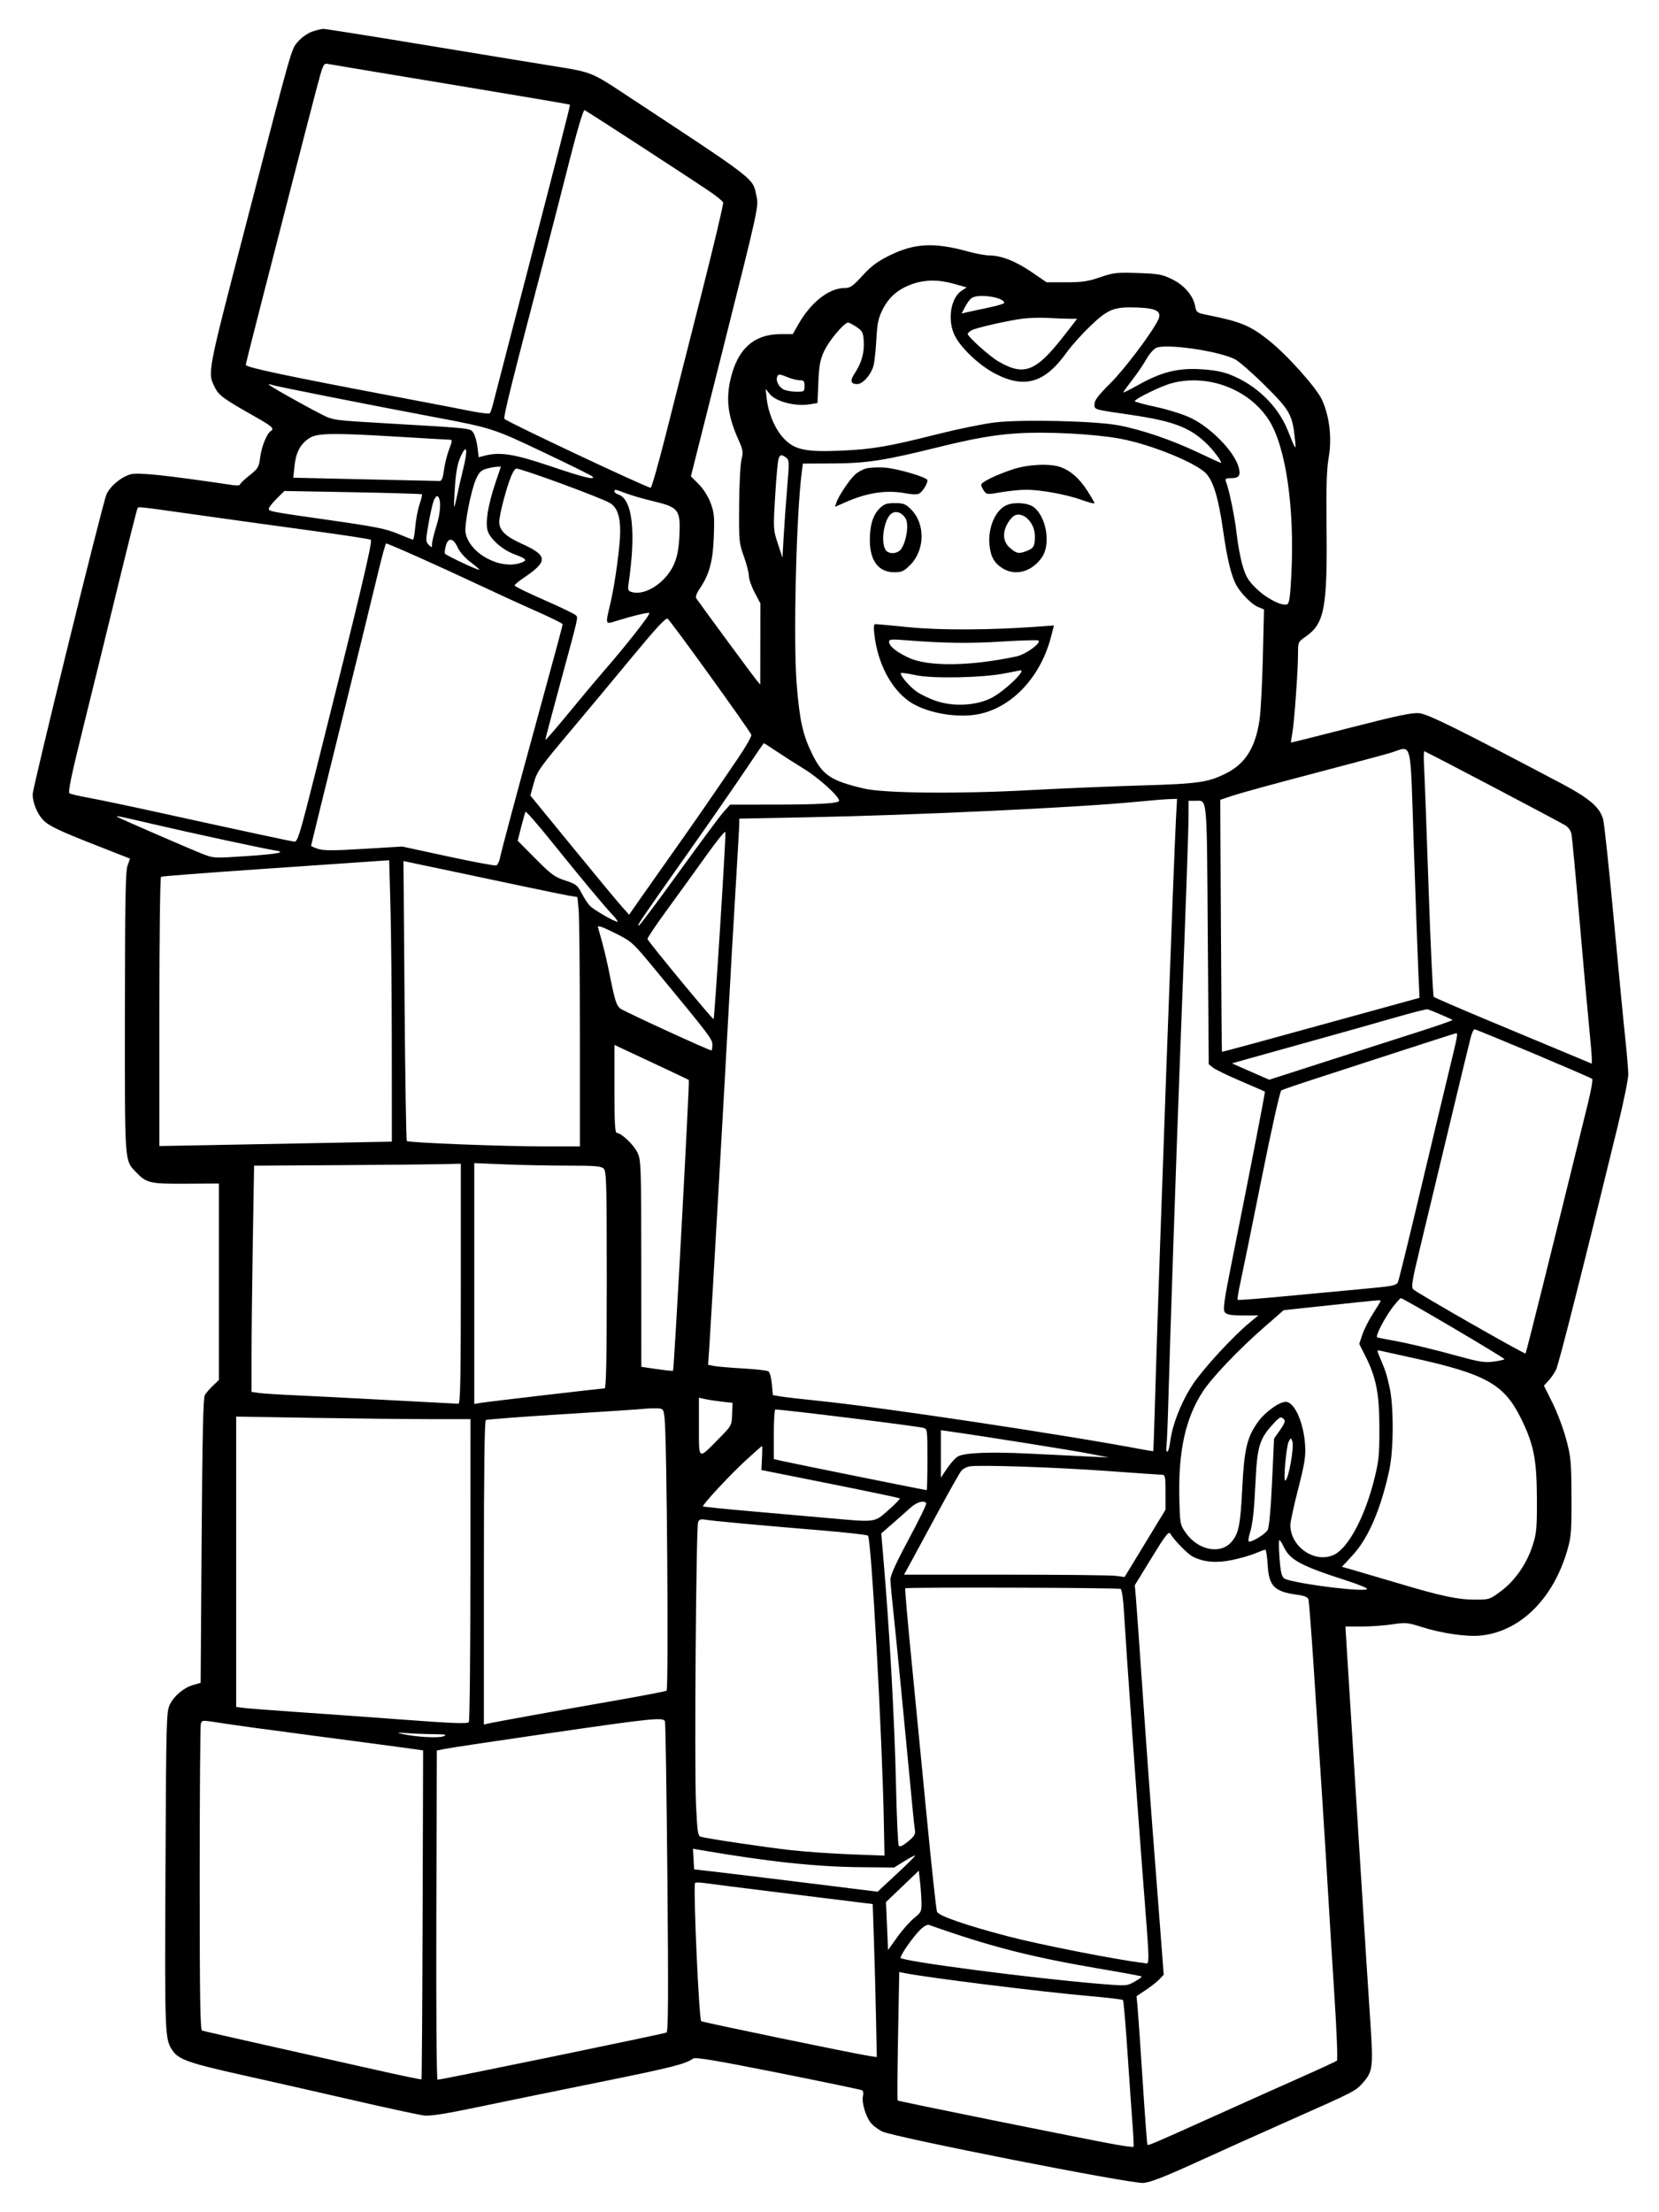 <svg xmlns="http://www.w3.org/2000/svg" width="864" height="1152" viewBox="0 0 864 1152" version="1.1">
	<path d="M 162.500 16.492 C 160.300 17.265, 157.082 19.518, 155.350 21.500 C 151.620 25.765, 152.828 21.526, 127.498 119.228 C 107.619 195.899, 107.983 193.946, 112.086 202.114 C 113.994 205.911, 116.930 208.016, 132.750 216.935 C 141.766 222.018, 143.072 223.219, 140.986 224.509 C 138.964 225.759, 136.188 232.645, 135.506 238.106 C 134.860 243.279, 134.446 243.978, 129.904 247.576 C 127.207 249.713, 125 251.846, 125 252.318 C 125 252.790, 123.313 252.925, 121.250 252.618 C 86.824 247.499, 72.001 245.923, 68.118 246.968 C 63.178 248.298, 57.201 253.274, 55.418 257.541 C 53.257 262.713, 17 410.072, 17 413.683 C 17 417.834, 19.353 423.677, 22.298 426.835 C 25.268 430.022, 30.445 432.504, 50.611 440.412 L 67.723 447.121 66.405 450.811 C 65.363 453.730, 65.079 469.692, 65.044 527.282 C 64.996 606.826, 64.801 604.021, 70.803 610.339 C 76.301 616.127, 77.932 616.509, 96.750 616.405 L 114 616.311 114 667.468 L 114 718.626 110.914 721.563 C 109.217 723.178, 107.304 725.400, 106.664 726.500 C 105.820 727.950, 105.363 748.818, 105 802.410 L 104.500 876.320 100.728 877.410 C 95.668 878.872, 90.711 883.009, 88.429 887.672 C 86.654 891.300, 86.536 895.842, 86.174 974.431 C 85.773 1061.374, 85.804 1062.093, 90.120 1068.164 C 93.210 1072.510, 99.153 1074.558, 126 1080.524 C 140.025 1083.640, 166.125 1089.560, 184 1093.678 C 201.875 1097.796, 218.525 1101.386, 221 1101.654 C 224.085 1101.989, 232.418 1100.692, 247.500 1097.529 C 259.600 1094.990, 288.300 1089.109, 311.278 1084.459 C 349.992 1076.624, 356.965 1074.870, 361 1071.957 C 362.125 1071.145, 373.194 1073.005, 405.282 1079.398 C 428.812 1084.086, 448.501 1088.192, 449.035 1088.522 C 449.570 1088.852, 449.747 1090.160, 449.429 1091.427 C 448.659 1094.497, 450.647 1101.603, 453.268 1105.149 C 454.430 1106.720, 457.207 1108.884, 459.440 1109.957 C 465.739 1112.984, 589.243 1137.312, 595.500 1136.758 C 599.081 1136.441, 606.742 1133.464, 622.500 1126.266 C 634.600 1120.739, 656.767 1110.775, 671.760 1104.124 C 705.510 1089.151, 706.005 1088.898, 709.739 1084.645 C 715.057 1078.587, 715.281 1076.639, 713.560 1051.318 C 712.707 1038.768, 710.654 1006.675, 708.997 980 C 707.341 953.325, 705.088 917.325, 703.992 900 C 702.896 882.675, 701.706 863.663, 701.347 857.750 L 700.696 847 709.098 847.007 C 713.719 847.010, 720.875 846.502, 725 845.878 C 731.995 844.819, 733.040 844.913, 740.524 847.283 C 750.753 850.523, 763.614 852.408, 770.851 851.729 C 791.482 849.794, 808.851 832.791, 816.240 807.299 C 818.268 800.300, 818.492 797.448, 818.418 779.500 C 818.343 761.138, 818.118 758.681, 815.666 749.500 C 814.198 744, 810.985 735.461, 808.526 730.525 L 804.056 721.551 806.414 719.025 C 807.711 717.636, 809.494 715.067, 810.377 713.316 C 811.776 710.542, 824.736 659.352, 842.563 586.186 C 845.553 573.913, 848 561.934, 848 559.565 C 848 557.196, 847.322 549.012, 846.494 541.379 C 845.665 533.745, 842.962 505.710, 840.486 479.078 C 838.010 452.446, 835.507 428.883, 834.923 426.715 C 833.220 420.390, 827.770 415.716, 813 407.913 C 760.002 379.916, 743.764 371.880, 739.222 371.402 C 735.490 371.009, 728 372.575, 703.501 378.870 C 686.452 383.251, 672.426 386.760, 672.334 386.667 C 672.241 386.574, 672.543 384.474, 673.006 381.999 C 674.028 376.526, 676 349.235, 676 340.556 C 676 334.337, 676.042 334.243, 680.063 331.456 C 689.756 324.739, 691.318 316.496, 690.858 274.500 C 690.628 253.569, 690.911 244.417, 691.979 238.250 C 693.728 228.149, 692.411 216.763, 688.510 208.240 C 685.593 201.870, 670.281 184.772, 660.674 177.158 C 651.035 169.519, 646.092 167.482, 628.783 164.017 C 623.365 162.932, 623.033 162.692, 622.421 159.431 C 621.380 153.884, 616.790 148.534, 610.382 145.398 C 605.247 142.886, 603.299 142.534, 592.553 142.176 C 581.551 141.810, 579.822 142.005, 572.919 144.387 C 566.698 146.535, 563.544 147, 555.213 147 L 545.077 147 537.071 141.548 C 528.803 135.919, 521.284 133, 515.048 133 C 513.075 133, 508.204 132.098, 504.226 130.995 C 486.583 126.106, 476.338 126.609, 463.331 133.002 C 457.040 136.094, 453.795 138.509, 449.213 143.508 C 444.105 149.084, 442.780 150, 439.829 150 C 431.783 150, 422.397 157.342, 415.861 168.750 L 412.853 174 406.549 174 C 392.734 174, 384.188 181.620, 380.511 197.219 C 377.951 208.076, 379.078 216.739, 384.672 229.205 C 386.962 234.307, 387.129 235.429, 386.169 239.242 C 385.575 241.603, 385.021 252.302, 384.939 263.017 C 384.796 281.686, 384.898 282.802, 387.395 289.731 C 388.828 293.708, 390 298.275, 390 299.880 C 390 301.484, 391.350 305.363, 393 308.500 L 396 314.203 395.967 335.352 L 395.933 356.500 393.850 354 C 392.239 352.068, 366.990 317.801, 362.638 311.641 C 362.091 310.867, 362.715 309.035, 364.344 306.635 C 369.431 299.139, 371.267 292.409, 371.748 279.500 C 372.139 268.989, 371.928 266.795, 370.053 261.823 C 368.785 258.463, 366.259 254.495, 363.863 252.099 L 359.816 248.051 377.504 177.775 C 394.545 110.068, 395.151 107.320, 394.075 102.585 C 391.711 92.177, 396.426 95.823, 321.500 46.461 C 309.133 38.314, 306.550 37.312, 292 35.016 C 284.575 33.845, 254.159 28.862, 224.408 23.943 C 194.658 19.024, 169.458 15.020, 168.408 15.044 C 167.359 15.068, 164.700 15.720, 162.500 16.492 M 164.728 46.664 C 162.715 54.274, 156.968 76.475, 151.957 96 C 146.945 115.525, 139.505 144.494, 135.423 160.376 C 131.340 176.257, 128 189.591, 128 190.007 C 128 191.316, 149.833 195.928, 208.500 207.011 C 223.350 209.817, 239.767 212.972, 244.982 214.024 C 250.198 215.075, 254.748 215.612, 255.094 215.218 C 255.440 214.823, 256.179 212.700, 256.735 210.500 C 257.292 208.300, 261.660 191.425, 266.443 173 C 292.821 71.391, 297.084 54.752, 296.805 54.485 C 296.637 54.325, 268.825 49.610, 235 44.007 C 201.175 38.405, 172.350 33.598, 170.944 33.325 C 168.433 32.836, 168.325 33.067, 164.728 46.664 M 296.570 83.713 C 292.832 98.446, 287.827 117.925, 285.448 127 C 266.126 200.705, 261.976 217.376, 262.751 218.151 C 264.515 219.915, 336.895 254, 338.877 254 C 339.357 254, 342.909 241.512, 346.770 226.250 C 350.630 210.987, 359.034 177.846, 365.444 152.601 C 371.855 127.357, 376.880 106.130, 376.612 105.430 C 376.343 104.731, 373.283 102.222, 369.812 99.856 C 360.038 93.193, 305.633 57.819, 304.433 57.347 C 303.785 57.091, 300.699 67.439, 296.570 83.713 M 475.205 147.894 C 467.902 150.417, 462.999 154.598, 459.720 161.098 C 457.391 165.715, 456.849 168.305, 456.380 177.055 C 456.073 182.800, 455.372 188.974, 454.824 190.775 C 453.406 195.438, 449.275 200, 446.470 200 C 442.892 200, 442.556 198.270, 445.320 194.092 C 448.724 188.949, 450.211 183.480, 449.824 177.533 C 449.539 173.162, 449.092 172.293, 446.102 170.283 C 444.233 169.027, 442.244 168, 441.681 168 C 439.610 168, 431.682 177.453, 429.193 182.889 C 427.097 187.468, 426.549 190.439, 426.189 199.178 L 425.749 209.867 421.874 210.521 C 414.365 211.790, 404.094 209.176, 400.877 205.178 L 398.723 202.500 399.286 207.511 C 400.175 215.418, 403.768 223.726, 408.357 228.485 C 413.935 234.270, 419.708 235.475, 438 234.677 C 454.336 233.963, 462.620 232.550, 488 226.147 C 498.725 223.441, 512.284 220.667, 518.130 219.983 C 532.321 218.320, 570.185 219.197, 582.430 221.472 C 594.409 223.697, 610.050 229.023, 623.896 235.593 C 630.164 238.567, 635.477 241, 635.703 241 C 636.908 241, 631.883 234.253, 627.883 230.500 C 619.248 222.399, 610.570 219.189, 588.673 215.995 C 569.176 213.150, 570 213.399, 570 210.372 C 570 208.455, 572.143 205.661, 578.250 199.615 C 585.671 192.269, 600.308 172.809, 603.220 166.416 C 605.146 162.189, 602.404 160.561, 592.671 160.156 C 580.299 159.640, 577.194 160.838, 567.907 169.711 C 563.534 173.889, 557.970 180.091, 555.541 183.495 C 544.115 199.507, 533.538 202.596, 518.032 194.447 C 509.944 190.197, 500.457 181.225, 497.250 174.794 C 493.278 166.828, 495.051 155.162, 500.805 151.392 L 503.440 149.665 496.970 147.837 C 488.829 145.535, 481.981 145.554, 475.205 147.894 M 505.904 155.282 C 505.026 155.952, 503.520 158.023, 502.558 159.885 L 500.809 163.270 503.155 162.702 C 504.445 162.389, 509.436 161.316, 514.247 160.317 C 519.057 159.318, 522.995 158.174, 522.997 157.776 C 523.010 154.750, 509.235 152.740, 505.904 155.282 M 532.500 165.954 C 524.332 167.051, 508.516 170.654, 506.029 171.985 C 504.913 172.582, 504 173.436, 504 173.883 C 504 175.352, 515.405 185.585, 520 188.238 C 533.536 196.054, 539.551 193.620, 554.576 174.250 L 560.975 166 557.139 166 C 555.028 166, 549.971 165.809, 545.901 165.574 C 541.830 165.340, 535.800 165.511, 532.500 165.954 M 602 181.220 C 600.625 181.951, 598.375 184.587, 597 187.077 C 595.625 189.567, 592.362 194.359, 589.750 197.726 C 587.138 201.093, 585 204.074, 585 204.350 C 585 204.626, 588.487 202.893, 592.750 200.499 C 604.664 193.808, 613.122 191.634, 624.853 192.247 C 631.375 192.588, 636.375 193.467, 640.289 194.962 C 653.931 200.172, 665.428 211.158, 670.551 223.879 C 674.956 234.818, 675.047 234.938, 674.434 229 C 673.086 215.942, 671.901 213.792, 658.958 200.917 C 652.401 194.395, 645.296 188.171, 643.169 187.086 C 634.554 182.691, 606.698 178.722, 602 181.220 M 404.738 196.250 C 403.893 198.471, 405.877 202.003, 408.538 203.015 C 409.964 203.557, 412.901 204, 415.065 204 C 418.771 204, 419 203.825, 419 201 C 419 198.457, 418.615 198, 416.468 198 C 415.075 198, 412.320 197.325, 410.346 196.500 C 405.983 194.677, 405.348 194.649, 404.738 196.250 M 610.124 199.578 C 604.664 201.046, 591 207.707, 591 208.900 C 591 209.259, 595.996 210.624, 602.103 211.932 C 608.293 213.258, 616.273 215.781, 620.140 217.634 C 630.643 222.668, 642.711 235.020, 645.032 243.112 C 646.287 247.489, 645.326 249, 641.286 249 C 638.361 249, 637.897 249.288, 638.463 250.750 C 640.216 255.282, 643.111 269.432, 644.038 278 C 644.603 283.225, 645.991 290.650, 647.121 294.500 C 648.847 300.374, 650.019 302.320, 654.413 306.600 C 659.636 311.688, 667.622 315.743, 670.355 314.694 C 671.457 314.271, 671.956 310.746, 672.530 299.323 C 674.287 264.372, 669.664 232.554, 660.821 218.734 C 650.520 202.637, 628.993 194.503, 610.124 199.578 M 140 200.264 C 140 200.794, 158.117 211.029, 167.500 215.800 C 173.448 218.824, 173.739 218.864, 201 220.442 C 246.067 223.049, 244.902 222.920, 246.590 225.497 C 247.401 226.734, 248.340 230.075, 248.677 232.921 L 249.290 238.095 252.395 237.298 C 260.472 235.223, 267.926 236.417, 286.771 242.806 C 303.955 248.631, 310.696 250.268, 308.450 248.070 C 307.927 247.559, 296.475 241.903, 283 235.501 C 256.761 223.036, 256.193 222.854, 225.500 217.072 C 192.146 210.790, 143.431 201.135, 141.750 200.474 C 140.787 200.096, 140 200.001, 140 200.264 M 529.500 225.683 C 517.687 226.445, 506.740 228.384, 487.877 233.055 C 460.284 239.888, 451.237 241.263, 433.316 241.343 L 418.131 241.412 417.541 245.956 C 414.684 267.959, 413.109 333.250, 414.887 356 C 416.370 374.969, 418.091 382.729, 423.044 392.777 C 428.440 403.725, 432.744 406.578, 450 410.644 C 460.398 413.094, 498.947 413.482, 535.500 411.504 C 552.550 410.582, 579.100 409.462, 594.500 409.017 C 624.178 408.160, 629.361 407.407, 638.767 402.595 C 648.686 397.519, 653.811 389.263, 655.963 374.896 C 656.573 370.828, 657.345 356.219, 657.680 342.431 L 658.289 317.362 655.155 316.064 C 651.722 314.642, 645.949 308.736, 643.653 304.297 C 641.091 299.341, 639.087 290.888, 636.959 276.051 C 634.577 259.443, 631.974 250.723, 628.171 246.616 C 623.007 241.040, 599.449 231.452, 583.710 228.520 C 569.880 225.945, 545.351 224.661, 529.500 225.683 M 160.952 228.253 C 156.342 231.360, 154.114 235.612, 153.371 242.724 L 152.739 248.769 190.120 249.617 C 210.679 250.083, 228.173 250.473, 228.996 250.482 C 230.065 250.495, 230.691 248.906, 231.190 244.907 C 231.574 241.831, 232.771 236.993, 233.848 234.157 C 235.625 229.480, 235.654 228.997, 234.154 228.973 C 233.244 228.958, 221.700 228.293, 208.500 227.495 C 172.931 225.345, 165.082 225.470, 160.952 228.253 M 240.039 237.448 C 238.353 241.063, 237.524 245.241, 236.961 252.948 C 236.538 258.752, 236.334 263.648, 236.508 263.829 C 236.683 264.010, 237.352 261.535, 237.996 258.329 C 238.639 255.123, 240.053 248.956, 241.136 244.625 C 243.748 234.184, 243.208 230.653, 240.039 237.448 M 405.492 238.750 C 405.095 239.713, 404.295 248.408, 403.715 258.074 C 402.676 275.375, 402.697 275.763, 405.080 283.052 L 407.500 290.457 408.189 278.478 C 408.568 271.890, 409.396 260.449, 410.029 253.052 C 411.100 240.540, 411.056 239.514, 409.399 238.302 C 407.042 236.579, 406.355 236.658, 405.492 238.750 M 527.500 244.395 C 518.711 247.289, 511 251.067, 511 252.477 C 511 253.070, 511.645 254.476, 512.433 255.601 C 513.803 257.557, 514.187 257.590, 521.183 256.363 C 525.207 255.657, 531.029 255.062, 534.119 255.040 C 541.754 254.986, 555.479 257.481, 563.440 260.370 C 567.048 261.680, 570 262.427, 570 262.031 C 570 261.634, 568.281 258.653, 566.180 255.405 C 562.032 248.995, 557.431 244.995, 552.101 243.166 C 546.535 241.257, 535.329 241.816, 527.500 244.395 M 253.172 244.139 C 250.568 244.889, 249.413 246.072, 247.861 249.580 C 245.251 255.482, 241.727 273.696, 242.463 277.484 C 244.585 288.397, 260.861 297.045, 271.598 292.963 C 274.815 291.740, 274.118 290.925, 267.901 288.640 C 261.870 286.424, 255.427 280.822, 254.026 276.580 C 252.621 272.323, 254.116 262.992, 258.081 251.261 L 260.873 243 258.687 243.090 C 257.484 243.140, 255.002 243.612, 253.172 244.139 M 451.185 243.928 C 449.361 244.393, 446.713 245.837, 445.299 247.137 C 442.334 249.862, 436.604 258.461, 435.581 261.721 L 434.884 263.941 440.361 261.519 C 451.744 256.485, 461.895 255.004, 471.841 256.926 C 474.229 257.387, 477.060 257.536, 478.132 257.255 C 479.964 256.776, 483 252.310, 483 250.093 C 483 248.553, 467.275 243.930, 460.508 243.481 C 457.203 243.262, 453.008 243.463, 451.185 243.928 M 266.307 247.750 C 263.805 253.648, 260 268.152, 260 271.788 C 260 276.169, 263.300 279.360, 271.782 283.180 C 285.381 289.304, 285.544 292.284, 272.750 300.898 C 270.137 302.657, 268 304.459, 268 304.902 C 268 305.346, 274.964 308.753, 283.477 312.474 C 291.989 316.195, 299.408 319.787, 299.964 320.457 C 301.091 321.815, 301.566 319.786, 291.058 358.500 C 287.177 372.800, 284.001 384.860, 284.001 385.300 C 284 385.741, 289.472 379.441, 296.160 371.300 C 302.848 363.160, 310.873 353.575, 313.994 350 C 326.182 336.038, 339.114 319.538, 338.125 319.208 C 337.073 318.858, 329.412 320.715, 320.750 323.420 C 315.094 325.187, 315.199 325.551, 317.965 313.829 C 320.303 303.924, 323.002 283.992, 322.994 276.699 C 322.986 268.694, 321.366 264.193, 317.689 261.957 C 313.289 259.281, 271.748 244, 268.873 244 C 268.337 244, 267.182 245.688, 266.307 247.750 M 320 255.933 C 320 256.446, 320.888 257.147, 321.974 257.492 C 329.330 259.826, 331.298 276.548, 327.405 303.618 C 326.855 307.442, 327.001 307.783, 329.444 308.397 C 336.472 310.161, 346.985 303.047, 351.033 293.788 C 352.662 290.063, 353.477 285.927, 353.793 279.797 C 354.535 265.354, 353.684 264.202, 339.848 260.916 C 335.257 259.825, 329.121 258.048, 326.212 256.966 C 320.133 254.705, 320 254.683, 320 255.933 M 144.044 259.721 C 141.820 261.945, 140 264.259, 140 264.863 C 140 266.331, 140.361 266.399, 172.197 270.934 C 195.289 274.223, 201.106 275.388, 207.178 277.940 C 211.184 279.623, 214.743 281, 215.086 281 C 215.429 281, 215.966 277.962, 216.279 274.250 C 216.592 270.538, 217.589 265.320, 218.496 262.655 C 219.402 259.991, 219.957 257.624, 219.729 257.396 C 219.501 257.168, 203.288 256.688, 183.701 256.329 L 148.087 255.677 144.044 259.721 M 225.886 260.690 C 225.275 262.235, 224.051 267.659, 223.166 272.742 C 221.655 281.413, 221.662 282.091, 223.278 283.706 C 224.907 285.336, 225 285.312, 225 283.252 C 225 282.055, 226.046 277.782, 227.325 273.756 C 229.588 266.630, 229.844 259.640, 227.888 258.431 C 227.397 258.128, 226.497 259.144, 225.886 260.690 M 458.017 264.829 C 454.616 268.230, 453.013 273.493, 453.006 281.282 C 452.995 292.024, 457.551 298, 465.753 298 C 469.604 298, 470.767 297.469, 474.008 294.227 C 481.741 286.494, 481.973 272.773, 474.497 265.297 C 471.617 262.417, 470.545 262, 466.023 262 C 461.674 262, 460.394 262.452, 458.017 264.829 M 524.418 262.969 C 518.485 265.369, 514.396 274.750, 515.326 283.827 C 515.961 290.024, 517.847 293.326, 522.304 296.044 C 529.019 300.138, 537.645 297.618, 542.726 290.078 C 547.264 283.345, 544.962 269.261, 538.491 264.171 C 535.583 261.884, 528.579 261.286, 524.418 262.969 M 71.556 264.909 C 71.248 265.409, 66.522 284.196, 61.056 306.659 C 55.589 329.121, 47.491 362.099, 43.060 379.942 C 37.114 403.889, 35.318 412.579, 36.203 413.125 C 36.862 413.533, 41.473 414.602, 46.451 415.502 C 51.428 416.403, 66.750 419.610, 80.500 422.630 C 123.783 432.136, 151.435 438.084, 153.336 438.296 C 154.943 438.474, 156.274 434.121, 163.975 403.500 C 187.140 311.393, 194.202 281.743, 193.132 281.081 C 192.529 280.709, 179.541 278.704, 164.268 276.625 C 148.996 274.547, 122.315 270.856, 104.977 268.423 C 69.121 263.392, 72.288 263.725, 71.556 264.909 M 464.598 267.205 C 460.730 269.370, 458.478 281.289, 461.035 286.066 C 462.519 288.837, 467.534 288.641, 469.437 285.737 C 472.052 281.746, 473.339 273.470, 471.824 270.390 C 470.257 267.206, 467.091 265.810, 464.598 267.205 M 526.827 269.701 C 521.902 275.343, 521.601 281.645, 526.077 285.411 C 529.495 288.288, 530.598 288.484, 534.665 286.937 C 538.286 285.561, 538.966 284.374, 538.985 279.398 C 539.016 271.106, 531.108 264.799, 526.827 269.701 M 232.175 284.250 C 231.690 286.038, 231.493 287.860, 231.737 288.300 C 232.252 289.231, 249.163 297.171, 249.631 296.702 C 249.805 296.529, 247.760 294.754, 245.087 292.759 C 242.230 290.626, 239.459 287.466, 238.364 285.091 C 236.044 280.064, 233.408 279.706, 232.175 284.250 M 196.643 299.262 C 194.522 308.193, 185.860 343.522, 177.393 377.772 C 168.927 412.022, 162 440.224, 162 440.444 C 162 440.665, 163.646 441.388, 165.659 442.052 C 168.519 442.996, 173.704 442.994, 189.409 442.043 L 209.500 440.827 233.334 445.988 C 246.443 448.827, 257.742 450.929, 258.442 450.661 C 259.143 450.392, 260.011 448.671, 260.372 446.836 C 261.066 443.312, 269.118 413.193, 279.175 376.500 C 289.799 337.742, 293 325.832, 293 325.068 C 293 324.658, 287.038 321.692, 279.750 318.479 C 272.462 315.265, 257.950 308.608, 247.500 303.686 C 228.256 294.620, 202.140 282.990, 201.079 283.012 C 200.761 283.019, 198.765 290.332, 196.643 299.262 M 329.500 341.787 C 320.150 353.103, 305.144 371.109, 296.154 381.800 C 281.098 399.703, 279.665 401.751, 278.003 407.746 L 276.198 414.255 297.972 440.877 C 309.948 455.520, 321.520 469.488, 323.686 471.918 L 327.626 476.336 333.498 467.918 C 336.728 463.288, 344.157 452.750, 350.007 444.500 C 360.842 429.222, 370.342 415.492, 384.190 395.100 C 388.448 388.829, 391.646 383.204, 391.296 382.600 C 388.094 377.065, 349.608 323.737, 347.693 322.181 C 346.835 321.483, 341.728 326.986, 329.500 341.787 M 455.367 330.462 C 457.109 345.285, 463.774 358.202, 473.208 365.035 C 481.385 370.959, 497.455 374.089, 509 372.007 C 526.691 368.816, 541.913 352.787, 547.368 331.606 L 548.886 325.711 539.693 326.375 C 515.298 328.136, 489.380 328.233, 473.373 326.622 C 464.502 325.730, 456.678 325, 455.985 325 C 455.047 325, 454.889 326.396, 455.367 330.462 M 463 334.177 C 463 336.449, 466.916 339.614, 473.395 342.580 C 483.571 347.239, 505.421 346.942, 529.387 341.820 C 534.134 340.806, 542.276 334.943, 540.879 333.546 C 540.542 333.208, 531.993 333.451, 521.883 334.085 C 504.746 335.159, 491.353 334.968, 471.250 333.363 C 464.350 332.811, 463 332.945, 463 334.177 M 523.500 350.625 C 511.954 352.936, 485.873 353.492, 477.068 351.615 C 472.980 350.744, 469.443 350.224, 469.208 350.458 C 468.374 351.293, 473.325 357.223, 477.201 360.030 C 479.367 361.599, 484.100 363.869, 487.720 365.073 C 496.722 368.069, 508.304 367.450, 516.118 363.555 C 522.900 360.175, 535.092 348.538, 531.250 349.112 C 530.837 349.174, 527.350 349.855, 523.500 350.625 M 388.350 400.785 C 383.318 408.328, 369.368 428.451, 357.350 445.503 C 332.583 480.644, 331.664 482.006, 332.727 481.984 C 333.152 481.975, 342.500 469.496, 353.500 454.253 C 364.500 439.010, 375.015 424.843, 376.866 422.769 L 380.233 419 403.366 418.991 C 426.646 418.983, 437 418.360, 437 416.969 C 437 414.677, 426.601 405.258, 418.664 400.360 C 413.624 397.250, 406.937 392.972, 403.805 390.853 C 400.673 388.734, 397.973 387.016, 397.805 387.035 C 397.637 387.054, 393.383 393.241, 388.350 400.785 M 724 392.088 C 720.425 393.153, 702.111 398.058, 683.303 402.989 C 664.494 407.920, 646.045 412.977, 642.304 414.227 L 635.503 416.500 635.848 482 C 636.038 518.025, 636.277 547.589, 636.378 547.698 C 636.539 547.871, 659.227 541.688, 722.392 524.259 L 739.284 519.598 738.685 506.549 C 738.355 499.372, 737.297 470.212, 736.332 441.750 C 734.325 382.476, 735.836 388.564, 724 392.088 M 741.639 398.697 C 741.890 402.989, 742.954 431.657, 744.003 462.405 C 745.052 493.153, 746.268 518.663, 746.705 519.094 C 747.142 519.524, 760.100 525.136, 775.500 531.564 C 790.900 537.992, 809.237 545.646, 816.250 548.574 L 829 553.896 828.998 551.198 C 828.997 549.714, 828.340 541.975, 827.538 534 C 826.737 526.025, 824.489 500.998, 822.543 478.385 C 820.597 455.772, 818.736 435.932, 818.409 434.296 C 818.058 432.538, 816.728 430.688, 815.157 429.773 C 809.820 426.663, 747.707 393.990, 741.841 391.207 C 741.478 391.035, 741.387 394.405, 741.639 398.697 M 591.500 417.566 C 561.835 420.493, 475.666 424.539, 420.250 425.607 L 385 426.287 384.999 428.893 C 384.998 430.327, 384.095 446.350, 382.992 464.500 C 381.888 482.650, 380.340 509.650, 379.550 524.500 C 377.682 559.636, 370.284 688.700, 369.427 701.101 L 368.763 710.703 371.860 711.322 C 373.563 711.663, 380.333 712.245, 386.905 712.617 C 393.477 712.988, 399.442 713.655, 400.161 714.100 C 400.880 714.544, 401.701 717.516, 401.984 720.703 L 402.500 726.499 406.500 727.184 C 408.700 727.561, 417.700 728.602, 426.500 729.496 C 459.499 732.851, 554.337 747.100, 595.499 754.889 C 598.249 755.409, 600.562 755.760, 600.640 755.667 C 600.718 755.575, 601.298 737.950, 601.929 716.500 C 603.659 657.722, 611.311 446.633, 612.469 425.750 L 613.010 416 608.755 416.142 C 606.415 416.219, 598.650 416.860, 591.500 417.566 M 618.988 424.750 C 618.977 432.170, 617.776 466.214, 614.497 552 C 612.654 600.225, 609.276 699.703, 608.487 729 C 608.168 740.825, 607.714 751.737, 607.479 753.250 C 607.243 754.763, 607.437 756, 607.910 756 C 608.383 756, 609.068 753.612, 609.432 750.694 C 610.536 741.860, 615.356 729.690, 621.264 720.821 C 626.728 712.617, 642.289 695.738, 650.930 688.639 L 655.360 685 647.302 685 C 641.125 685, 638.934 684.625, 637.913 683.395 C 636.786 682.038, 637.405 677.669, 641.912 655.145 C 651.694 606.264, 658.996 568.662, 658.746 568.450 C 658.611 568.334, 652.956 565.870, 646.181 562.974 C 639.406 560.078, 632.881 556.914, 631.681 555.943 L 629.500 554.178 629 486.552 C 628.450 412.128, 628.927 417.047, 622.250 417.015 L 619 417 618.988 424.750 M 273.689 422.741 C 273.446 423.158, 272.429 426.719, 271.428 430.653 L 269.607 437.806 278.879 447.153 C 287.013 455.353, 288.910 456.746, 294.326 458.500 C 299.888 460.302, 300.731 460.946, 302.829 465 C 304.110 467.475, 306.062 470.471, 307.166 471.657 C 309.103 473.738, 319.932 480, 321.593 480 C 322.040 480, 320.816 478.313, 318.874 476.250 C 314.356 471.453, 302.907 457.695, 286.828 437.741 C 279.844 429.073, 273.931 422.323, 273.689 422.741 M 61.083 425.385 C 61.662 425.920, 98.179 441.784, 105.398 444.637 C 111.235 446.943, 111.473 446.955, 128.648 445.793 C 145.330 444.665, 149.663 443.734, 142.750 442.762 C 138.086 442.107, 99.514 433.771, 79.224 429.034 C 61.910 424.991, 60.309 424.669, 61.083 425.385 M 368.041 445.214 C 362.839 452.521, 353.701 465.174, 347.735 473.332 C 341.769 481.489, 337.026 488.533, 337.194 488.985 C 337.821 490.668, 371.214 531.120, 371.631 530.702 C 372.172 530.161, 378.175 435.092, 377.784 433.260 C 377.628 432.527, 373.244 437.907, 368.041 445.214 M 192 448.694 C 189.525 448.883, 164.377 450.616, 136.115 452.544 C 107.853 454.472, 84.341 456.290, 83.865 456.584 C 83.389 456.877, 83 488.544, 83 526.954 L 83 596.790 109.750 596.302 C 124.463 596.033, 151.705 595.518, 170.288 595.157 L 204.077 594.500 204.042 545 C 204.023 517.775, 203.711 484.813, 203.347 471.750 L 202.686 448 199.593 448.175 C 197.892 448.271, 194.475 448.504, 192 448.694 M 210.689 520.943 C 210.997 560.850, 211.531 593.804, 211.875 594.176 C 212.705 595.073, 262.206 597, 284.410 597 L 302 597 301.993 538.750 C 301.989 506.712, 301.702 477.492, 301.354 473.814 L 300.723 467.129 296.611 466.455 C 294.350 466.085, 283.050 463.779, 271.500 461.331 C 259.950 458.884, 241.417 454.970, 230.315 452.634 L 210.129 448.387 210.689 520.943 M 311.416 482.877 C 314.443 493.317, 315.698 498.471, 318.020 509.981 C 320.292 521.251, 321.129 523.753, 323.119 525.234 C 325.213 526.791, 369.200 547, 370.497 547 C 370.774 547, 371 545.703, 371 544.118 C 371 541.107, 369.928 539.692, 342.062 505.930 C 329.239 490.393, 329.192 490.351, 320.079 485.807 C 313.467 482.510, 311.076 481.702, 311.416 482.877 M 726 530.036 C 716.925 532.660, 697.800 538.053, 683.500 542.020 C 669.200 545.987, 653.929 550.247, 649.564 551.487 L 641.627 553.742 646.564 555.938 C 649.279 557.146, 653.643 559.062, 656.262 560.195 L 661.024 562.257 689.762 553.013 C 705.568 547.930, 727.136 541.020, 737.691 537.660 C 748.246 534.299, 756.694 531.361, 756.464 531.131 C 756.053 530.719, 745.451 526.175, 743.500 525.573 C 742.950 525.404, 735.075 527.412, 726 530.036 M 765.977 540.084 C 765.372 542.331, 760.225 563.607, 754.538 587.364 C 748.851 611.122, 742.052 639.454, 739.429 650.324 C 735.316 667.361, 734.854 670.277, 736.079 671.463 C 738.066 673.387, 794.004 705.329, 794.507 704.826 C 794.841 704.493, 808.035 651.573, 826.994 574.521 C 828.615 567.932, 829.617 562.224, 829.221 561.836 C 828.343 560.975, 769.067 536, 767.903 536 C 767.449 536, 766.582 537.838, 765.977 540.084 M 730 547.128 C 714.875 552.055, 694.846 558.561, 685.490 561.585 C 676.135 564.610, 667.939 567.420, 667.278 567.828 C 666.616 568.237, 662.023 588.806, 657.071 613.536 C 652.118 638.266, 647.175 662.536, 646.085 667.468 C 644.995 672.400, 644.299 676.633, 644.540 676.873 C 644.781 677.114, 655.445 676.315, 668.239 675.098 C 681.032 673.881, 699.536 672.151, 709.358 671.252 C 725.623 669.764, 727.294 669.435, 728.080 667.559 C 728.555 666.427, 733.483 646.375, 739.032 623 C 744.581 599.625, 751.344 571.339, 754.061 560.142 C 759.307 538.519, 759.415 537.953, 758.250 538.085 C 757.837 538.132, 745.125 542.201, 730 547.128 M 320 567.070 C 320 584.960, 320.280 590, 321.272 590 C 323.658 590, 330.254 596.349, 332.107 600.429 C 333.831 604.225, 333.958 608.123, 333.978 658.135 L 334 711.770 342.098 712.954 C 346.551 713.605, 350.342 713.991, 350.522 713.811 C 351.068 713.265, 359.226 562.893, 358.736 562.403 C 358.584 562.251, 349.806 558.079, 339.230 553.133 L 320 544.140 320 567.070 M 176.412 606.750 L 132.325 607.021 131.664 646.760 C 131.300 668.617, 131.002 695.123, 131.001 705.662 L 131 724.824 134.750 725.367 C 136.813 725.665, 144.800 726.187, 152.500 726.527 C 160.200 726.866, 182.475 728.008, 202 729.065 C 221.525 730.121, 238.063 730.989, 238.750 730.993 C 239.737 730.998, 240 717.837, 240 668.500 L 240 606 230.250 606.239 C 224.887 606.371, 200.661 606.601, 176.412 606.750 M 247 668.389 L 247 731.091 250.250 730.551 C 254.074 729.916, 313.288 723, 314.900 723 C 315.687 723, 316 706.957, 316 666.571 C 316 616.606, 315.820 609.963, 314.429 608.571 C 313.122 607.265, 309.959 606.999, 295.679 606.997 C 286.230 606.995, 271.413 606.699, 262.750 606.340 L 247 605.687 247 668.389 M 726.255 679.507 C 721.727 685, 715.894 696.038, 717.296 696.460 C 717.958 696.659, 721.425 697.345, 725 697.983 C 733.560 699.512, 745.743 702.429, 760.500 706.484 C 770.348 709.190, 773.439 709.654, 777.736 709.072 C 780.615 708.682, 783.222 708.112, 783.528 707.806 C 783.991 707.342, 730.807 676, 729.556 676 C 729.330 676, 727.845 677.578, 726.255 679.507 M 692.016 679.756 L 668.532 682.267 658.516 691.005 C 645.320 702.517, 631.422 717.057, 626.553 724.444 C 617.496 738.186, 613.647 755.373, 614.186 779.668 C 614.494 793.571, 614.556 793.918, 617.513 798.168 C 623.770 807.162, 635.385 809.611, 641.156 803.152 C 645.125 798.709, 645.979 794.515, 646.992 774.500 C 648.005 754.491, 649.478 748.339, 655.148 740.443 C 658.807 735.348, 666.210 730, 669.603 730 C 674.145 730, 678.935 740.683, 679.693 752.500 C 680.068 758.359, 679.478 762.094, 676.071 775.408 C 673.832 784.158, 672 792.566, 672 794.093 C 672 805.712, 685.259 814.537, 695.084 809.457 C 702.431 805.657, 710.882 789.621, 715.717 770.305 C 718.107 760.753, 718.416 757.644, 718.379 743.500 C 718.332 725.546, 716.716 717.324, 711.014 706.028 L 707.892 699.842 709.505 694.984 C 710.393 692.312, 712.892 687.383, 715.059 684.029 C 717.227 680.676, 719 677.723, 719 677.466 C 719 676.861, 719.421 676.826, 692.016 679.756 M 718.563 706.725 C 721.589 713.816, 722.124 715.459, 723.692 722.477 C 725.891 732.319, 725.819 755.024, 723.555 765.471 C 719.108 785.992, 712.617 801.060, 704.398 809.937 L 698.871 815.907 704.686 817.555 C 707.883 818.462, 718.600 821.620, 728.500 824.572 C 750.960 831.270, 759.162 833, 768.466 833 C 775.619 833, 775.953 832.887, 781.856 828.449 C 789.197 822.930, 795.216 814.153, 798.279 804.500 C 800.242 798.312, 800.489 795.470, 800.408 780 C 800.302 759.780, 798.742 752.025, 792.058 738.500 C 783.263 720.702, 773.746 715.439, 735 706.947 C 727.575 705.319, 720.477 703.754, 719.226 703.469 C 716.961 702.952, 716.958 702.965, 718.563 706.725 M 364 742.956 C 364 760.594, 363.444 760.254, 374.290 749.255 C 381.033 742.417, 381.082 742.326, 381.290 736.442 L 381.500 730.515 376 729.904 C 372.975 729.568, 369.038 728.966, 367.250 728.567 L 364 727.841 364 742.956 M 335.500 733.643 C 333.850 733.845, 314.846 735.101, 293.269 736.434 C 271.692 737.768, 253.579 739.142, 253.019 739.488 C 252.341 739.907, 252 766.538, 252 819.078 L 252 898.038 254.250 897.515 C 257.611 896.735, 292.120 890.497, 320.789 885.488 C 334.698 883.058, 346.558 880.773, 347.144 880.411 C 348.271 879.714, 347.316 748.376, 346.112 738.512 C 345.512 733.596, 345.433 733.498, 342 733.388 C 340.075 733.326, 337.150 733.440, 335.500 733.643 M 403 746.900 L 403 759.801 407.750 760.890 C 412.757 762.039, 481.917 776, 482.602 776 C 482.821 776, 483 768.809, 483 760.019 C 483 744.263, 482.968 744.031, 480.750 743.530 C 475.563 742.359, 408.043 734, 403.773 734 C 403.348 734, 403 739.805, 403 746.900 M 123 813.276 L 123 888.877 127.250 889.415 C 129.588 889.711, 141.850 890.655, 154.500 891.514 C 167.150 892.373, 192.325 894.181, 210.444 895.533 C 236.501 897.476, 243.554 897.729, 244.179 896.745 C 244.614 896.060, 244.976 860.288, 244.985 817.250 L 245 739 223.750 738.999 C 212.063 738.998, 184.613 738.700, 162.750 738.336 L 123 737.675 123 813.276 M 662.504 742.128 C 656.003 749.323, 654.744 753.547, 653.901 771 C 653.106 787.466, 652.438 793.472, 650.811 798.817 C 650.255 800.641, 650.027 802.360, 650.303 802.637 C 651.248 803.581, 658.930 798.999, 660.177 796.747 C 660.963 795.328, 661.810 786.133, 662.476 771.810 L 663.531 749.120 666.670 744.665 C 668.963 741.413, 669.512 739.912, 668.705 739.105 C 667.028 737.428, 666.531 737.670, 662.504 742.128 M 490 757.123 L 490 769.473 493.364 764.479 C 495.214 761.732, 497.801 758.960, 499.114 758.319 C 502.965 756.439, 516.158 755.968, 536.500 756.984 C 546.950 757.506, 560.450 758.169, 566.500 758.457 L 577.500 758.981 567.500 757.015 C 559.127 755.369, 511.078 747.722, 494.750 745.438 L 490 744.773 490 757.123 M 671.142 750.735 C 669.907 753.042, 668.285 771, 669.312 771 C 670.950 771, 674.133 753.533, 673.035 750.565 C 672.313 748.613, 672.275 748.617, 671.142 750.735 M 388.500 760.384 C 380.108 768.096, 365.491 783.826, 366.128 784.459 C 366.333 784.662, 377.300 785.776, 390.500 786.933 C 403.700 788.091, 422.005 789.705, 431.177 790.519 C 456.544 792.772, 455.198 792.949, 462.683 786.377 C 466.205 783.284, 468.873 780.540, 468.611 780.278 C 468.349 780.016, 452.017 776.584, 432.318 772.651 L 396.500 765.500 396.842 759.250 C 397.030 755.813, 397.030 753.007, 396.842 753.016 C 396.654 753.024, 392.900 756.340, 388.500 760.384 M 504.854 763.632 C 503.399 763.896, 501.540 764.875, 500.724 765.806 C 499.908 766.738, 494.632 776.050, 489 786.500 C 483.368 796.950, 476.974 808.763, 474.790 812.750 L 470.819 820 523.770 820 C 552.893 820, 578.736 820.276, 581.199 820.614 L 585.678 821.228 596.339 803.695 L 607 786.163 607 777.081 C 607 769.106, 606.787 767.998, 605.250 767.981 C 604.288 767.971, 591.387 767.082, 576.583 766.006 C 549.618 764.046, 509.821 762.729, 504.854 763.632 M 473.990 785.277 C 472.060 787.050, 467.886 790.756, 464.715 793.513 L 458.950 798.527 459.936 810.013 C 463.302 849.227, 465.850 894.848, 466.649 930.200 C 467.018 946.535, 467.650 960.433, 468.052 961.084 C 468.562 961.909, 470.015 961.279, 472.841 959.007 C 476.093 956.394, 476.819 955.225, 476.497 953.123 C 476.276 951.680, 475.861 948.025, 475.575 945 C 471.363 900.494, 466.677 852.439, 465.404 840.692 C 464.521 832.548, 463.759 824.448, 463.711 822.692 C 463.650 820.456, 466.507 814.128, 473.254 801.561 C 478.551 791.695, 482.659 783.258, 482.383 782.811 C 481.294 781.049, 477.324 782.216, 473.990 785.277 M 363.567 792.665 C 362.522 795.357, 361.584 919.638, 362.461 939.216 C 363.098 953.438, 363.455 956.009, 364.855 956.447 C 367.925 957.409, 398.650 961.981, 412.108 963.480 C 419.474 964.300, 433.406 965.269, 443.068 965.635 L 460.637 966.299 460.304 948.899 C 459.436 903.420, 453.796 801.559, 452.042 799.692 C 451.625 799.247, 440.757 798.013, 427.892 796.949 C 395.457 794.268, 371.078 792.022, 367.390 791.375 C 364.981 790.953, 364.118 791.244, 363.567 792.665 M 599.750 811.222 L 591 825.500 591.531 831.500 C 591.824 834.800, 593.412 857.075, 595.061 881 C 596.711 904.925, 598.936 935.750, 600.006 949.500 C 601.076 963.250, 602.874 986.610, 604 1001.410 L 606.048 1028.320 603.860 1030.649 C 602.657 1031.929, 599.474 1034.445, 596.786 1036.239 L 591.900 1039.500 592.424 1045 C 592.713 1048.025, 593.908 1065.350, 595.081 1083.500 C 596.254 1101.650, 597.380 1116.677, 597.583 1116.893 C 598.045 1117.384, 601.130 1116.057, 634.500 1101.014 C 649.350 1094.320, 669.150 1085.451, 678.500 1081.305 C 687.850 1077.160, 695.854 1073.444, 696.286 1073.048 C 696.718 1072.653, 696.166 1058.192, 695.060 1040.914 C 693.954 1023.636, 692.361 997.800, 691.520 983.500 C 690.001 957.654, 687.807 923.324, 683.947 865 C 682.837 848.225, 681.702 833.752, 681.425 832.838 C 681.080 831.700, 679.281 830.957, 675.711 830.477 C 663.685 828.863, 660.844 826.025, 660.205 814.988 C 659.951 810.594, 659.388 807, 658.954 807 C 658.521 807, 656.180 807.851, 653.752 808.892 C 651.325 809.932, 645.892 811.496, 641.679 812.368 C 633.484 814.062, 626.770 813.484, 621.199 810.603 C 618.463 809.188, 611.496 802.073, 609.500 798.656 C 608.675 797.244, 606.968 799.444, 599.750 811.222 M 666.286 810.250 C 666.956 819.736, 667.536 821.718, 669.853 822.453 C 679.136 825.400, 712.020 829.262, 711.981 827.401 C 711.971 826.905, 707.133 824.948, 701.231 823.051 C 677.538 815.435, 671.831 812.378, 668.604 805.578 C 667.670 803.610, 666.635 802, 666.305 802 C 665.974 802, 665.965 805.712, 666.286 810.250 M 471.435 827.105 C 471.229 827.437, 472.593 843.187, 474.465 862.105 C 476.336 881.022, 479.967 918.325, 482.534 945 C 485.100 971.675, 487.553 994.421, 487.986 995.547 C 488.797 997.660, 502.976 1002.564, 525 1008.350 C 541.566 1012.701, 582.858 1020.805, 595.462 1022.177 C 599.010 1022.564, 599.065 1027.839, 594.965 974.500 C 591.698 932.008, 586.419 857.765, 585.377 839.660 C 584.969 832.571, 584.255 827.659, 583.598 827.419 C 581.790 826.757, 471.840 826.449, 471.435 827.105 M 286.500 902.493 C 259 906.490, 234.475 910.166, 232 910.662 L 227.500 911.563 227.244 997.282 C 227.099 1046.131, 227.367 1083, 227.868 1083 C 229.977 1083, 346.074 1059.073, 347.129 1058.421 C 348.019 1057.870, 348.125 1038.460, 347.572 977.726 C 347.172 933.743, 346.606 897.136, 346.315 896.378 C 345.466 894.166, 339.791 894.746, 286.500 902.493 M 104.607 897.582 C 104.273 898.452, 104 934.691, 104 978.113 C 104 1040.404, 104.264 1057.143, 105.250 1057.442 C 105.938 1057.651, 120.900 1061.054, 138.500 1065.004 C 156.100 1068.955, 181.455 1074.652, 194.845 1077.666 C 208.234 1080.679, 219.335 1082.998, 219.513 1082.820 C 219.692 1082.642, 219.954 1044.022, 220.097 996.998 L 220.356 911.500 207.928 909.786 C 201.093 908.844, 179.975 906.039, 161 903.553 C 142.025 901.067, 122.133 898.350, 116.795 897.516 C 104.898 895.657, 105.346 895.655, 104.607 897.582 M 209.500 902.949 C 216.761 904.561, 228.403 905.210, 231 904.149 C 233.032 903.318, 232.078 903.115, 225.897 903.063 C 221.715 903.029, 215.415 902.789, 211.897 902.531 C 206.526 902.137, 206.141 902.204, 209.500 902.949 M 361.193 968.090 L 361.500 973.460 372.500 974.721 C 378.550 975.415, 400.049 978.032, 420.276 980.537 L 457.051 985.091 466.999 975.852 C 472.470 970.771, 476.791 966.458, 476.602 966.268 C 476.412 966.078, 473.871 967.403, 470.954 969.212 L 465.652 972.500 448.076 972.330 C 424.782 972.106, 399.843 969.427, 364.693 963.375 L 360.886 962.720 361.193 968.090 M 469.951 982.326 L 461.403 990.500 461.951 1002.986 L 462.500 1015.472 467.290 1008.751 C 469.924 1005.055, 473.861 1000.598, 476.040 998.848 C 479.758 995.860, 479.993 995.354, 479.891 990.583 C 479.832 987.787, 479.494 982.947, 479.141 979.826 L 478.500 974.151 469.951 982.326 M 361.904 980.689 C 361.137 987.160, 364.058 1051.391, 365.169 1052.503 C 365.734 1053.068, 445.492 1069.569, 453.064 1070.687 L 456.627 1071.213 456.221 1050.857 C 455.998 1039.661, 455.519 1021.732, 455.158 1011.016 L 454.500 991.533 412.500 986.340 C 389.400 983.485, 368.587 980.862, 366.250 980.513 C 363.913 980.163, 361.957 980.243, 361.904 980.689 M 479.076 1005.078 C 475.431 1008.723, 469 1017.934, 469 1019.510 C 469 1021.224, 536.838 1030.101, 572.645 1033.072 C 586.616 1034.231, 586.841 1034.217, 590.884 1031.945 C 593.136 1030.680, 594.797 1029.463, 594.576 1029.242 C 594.355 1029.021, 585.247 1027.330, 574.337 1025.484 C 537.175 1019.195, 515.933 1013.776, 483.903 1002.413 C 482.916 1002.063, 481.075 1003.079, 479.076 1005.078 M 467.707 1060.169 C 467.369 1078.460, 467.270 1093.603, 467.487 1093.820 C 467.928 1094.262, 566.326 1114.155, 580.738 1116.716 C 585.818 1117.619, 590.131 1118.165, 590.322 1117.929 C 590.513 1117.693, 590.290 1112.550, 589.827 1106.500 C 589.364 1100.450, 588.181 1083.479, 587.197 1068.787 C 586.213 1054.095, 585.150 1041.817, 584.835 1041.502 C 584.521 1041.187, 576.743 1040.269, 567.552 1039.460 C 542.199 1037.231, 482.695 1029.828, 470.910 1027.437 L 468.320 1026.911 467.707 1060.169" stroke="none" fill="black" fill-rule="evenodd"/>
</svg>
